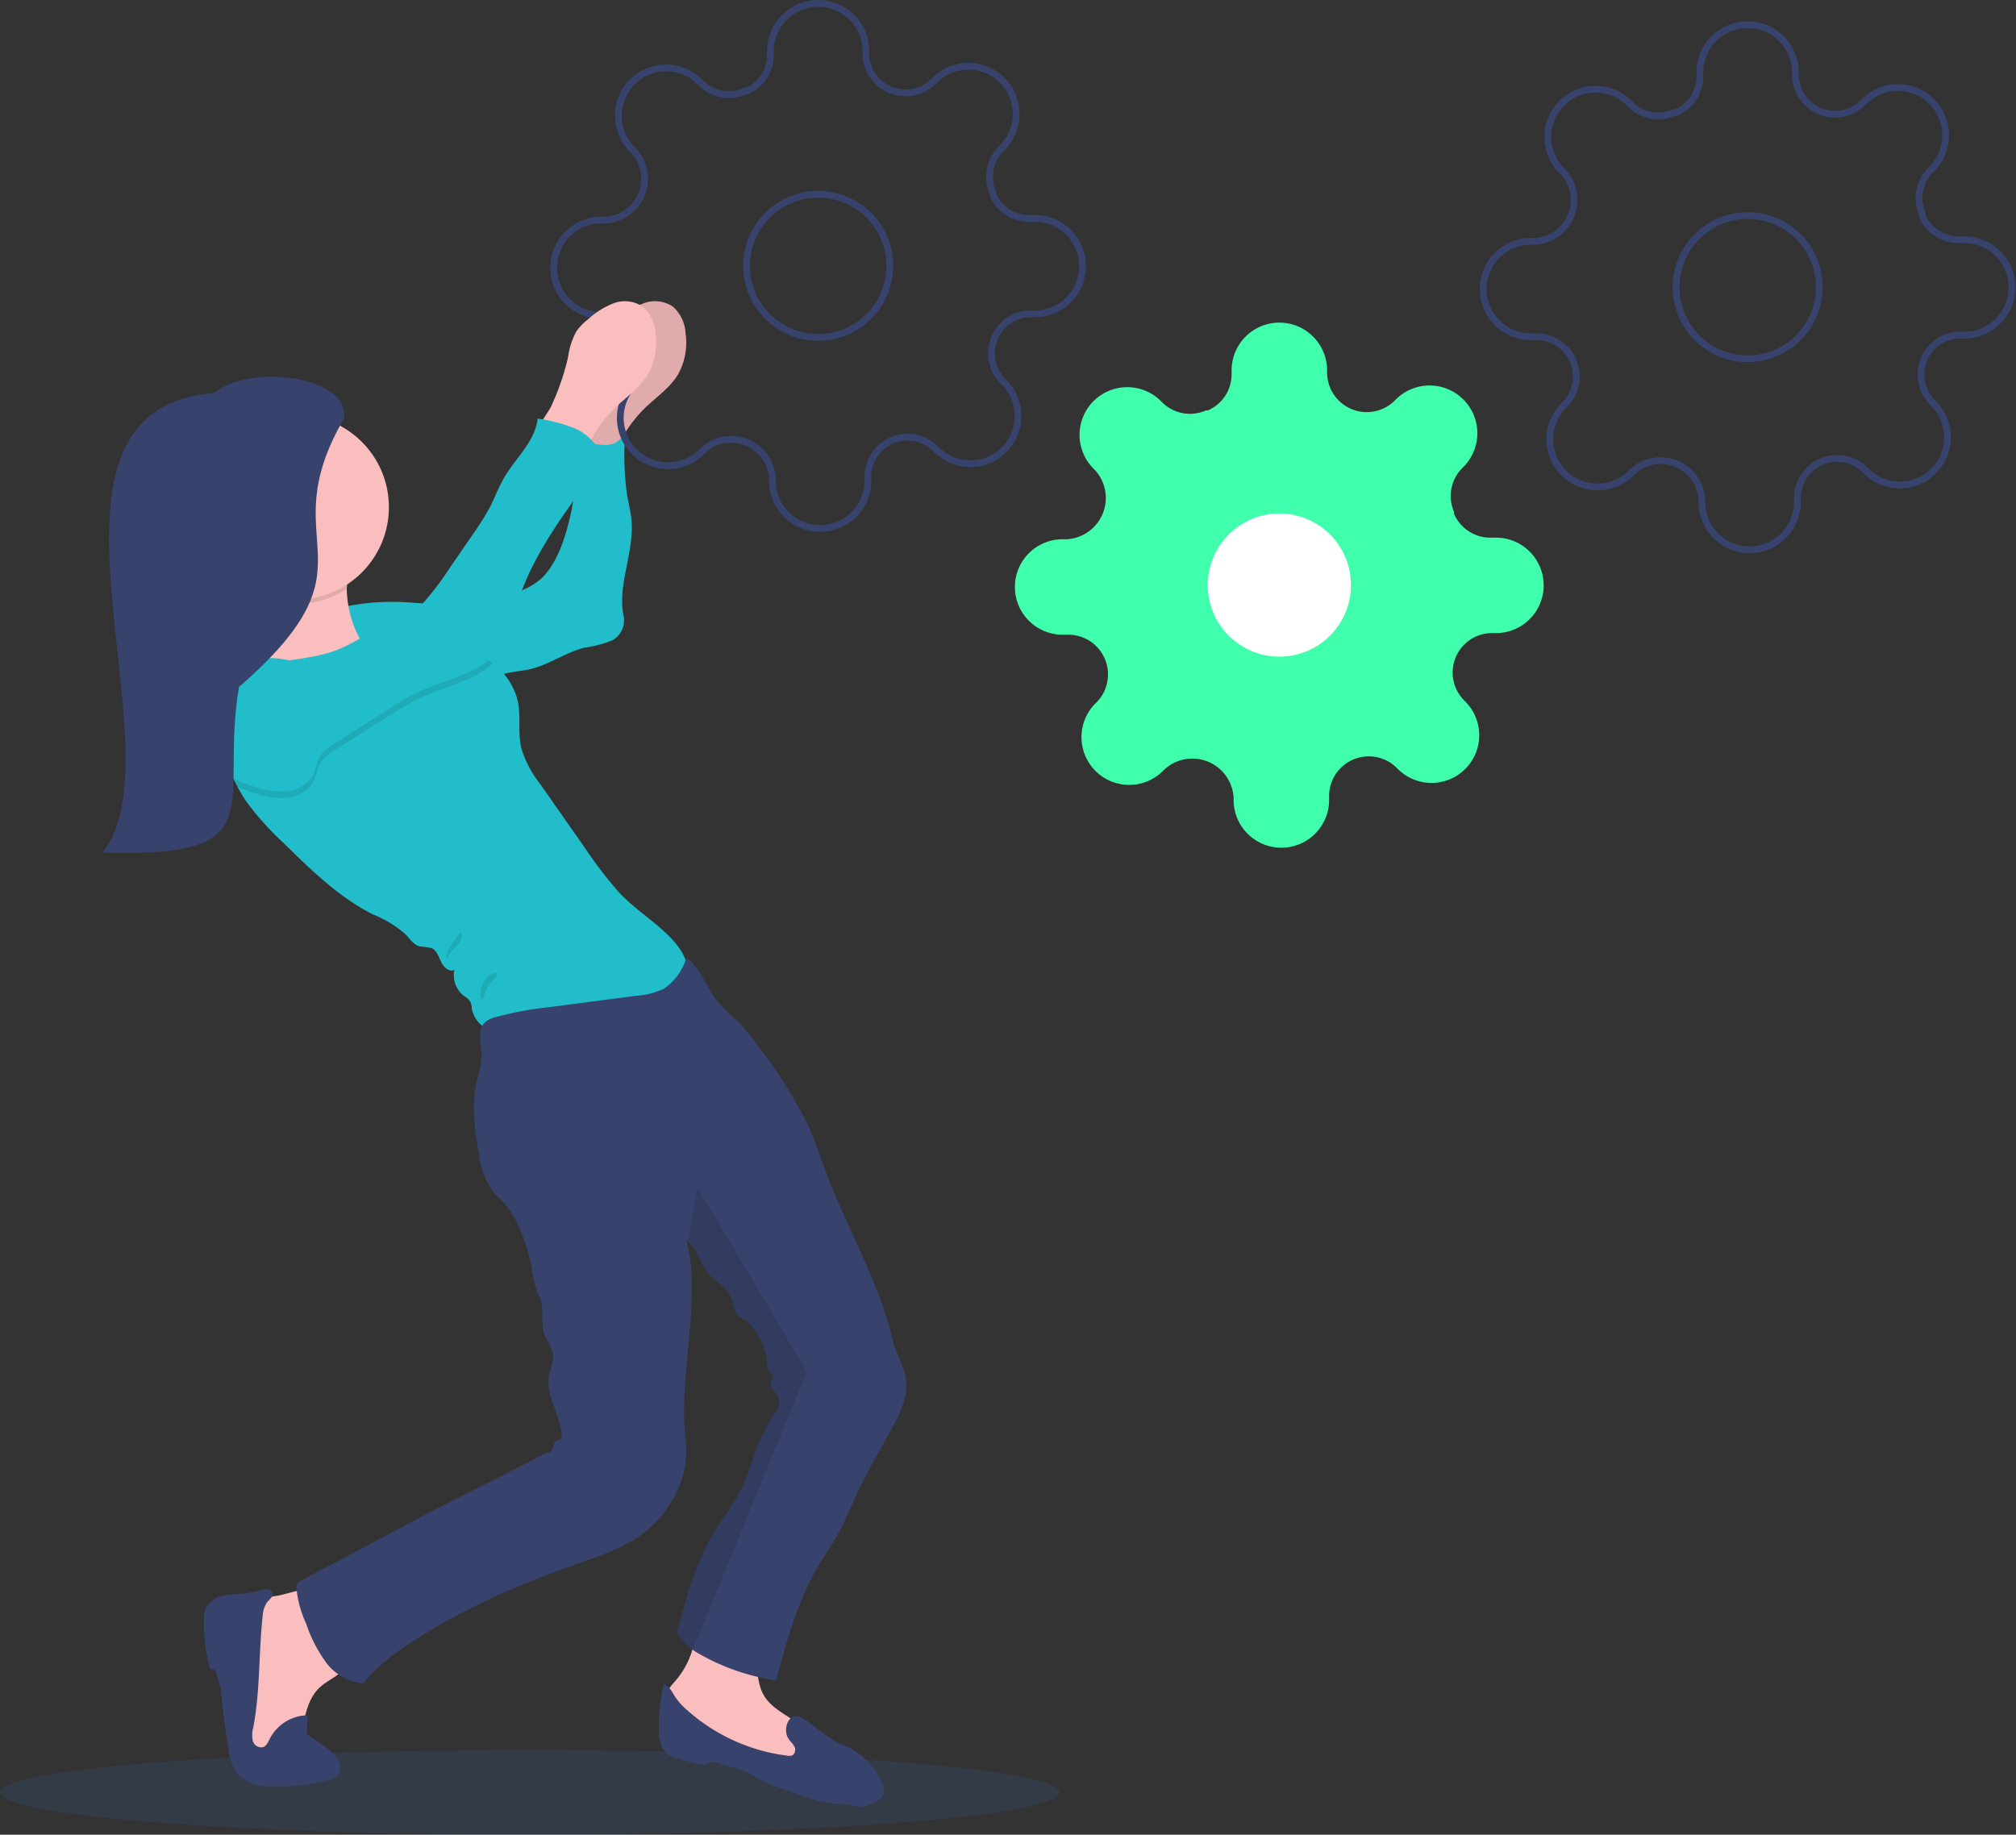 <svg xmlns="http://www.w3.org/2000/svg" width="298.36" height="271.591" viewBox="0 0 298.36 271.591">
  <rect x="0" y="0" width="298.36" height="271.591" fill="#333333" stroke="none"/>
  <g id="card_2_image" data-name="card 2 image" transform="translate(0 0.5)">
    <ellipse id="Ellipse_2771" data-name="Ellipse 2771" cx="78.389" cy="6.269" rx="78.389" ry="6.269" transform="translate(0 258.553)" fill="#3389ff" opacity="0.1"/>
    <path id="Path_19882" data-name="Path 19882" d="M104.375,67.745a11.446,11.446,0,0,1,1.208-3.791,8.537,8.537,0,0,1,1.764-1.827,11.94,11.94,0,0,1,3.791-2.373,4.767,4.767,0,0,1,4.295.5,5.66,5.66,0,0,1,1.88,3.948,9.692,9.692,0,0,1-1.05,5.975c-1.155,2.016-3.15,3.36-4.851,4.977a19.458,19.458,0,0,0-3.15,3.948,11.1,11.1,0,0,1-1.439,2.1,2.762,2.762,0,0,1-2.289.924,4.032,4.032,0,0,1-1.848-1.1c-.693-.6-2.552-1.68-2.615-2.636,0-.777,1.407-2.541,1.764-3.276a36.752,36.752,0,0,0,2.541-7.372Z" transform="translate(-15.853 -15.367)" fill="#fbbebe"/>
    <path id="Path_19883" data-name="Path 19883" d="M104.375,67.745a11.446,11.446,0,0,1,1.208-3.791,8.537,8.537,0,0,1,1.764-1.827,11.94,11.94,0,0,1,3.791-2.373,4.767,4.767,0,0,1,4.295.5,5.66,5.66,0,0,1,1.88,3.948,9.692,9.692,0,0,1-1.05,5.975c-1.155,2.016-3.15,3.36-4.851,4.977a19.458,19.458,0,0,0-3.15,3.948,11.1,11.1,0,0,1-1.439,2.1,2.762,2.762,0,0,1-2.289.924,4.032,4.032,0,0,1-1.848-1.1c-.693-.6-2.552-1.68-2.615-2.636,0-.777,1.407-2.541,1.764-3.276a36.752,36.752,0,0,0,2.541-7.372Z" transform="translate(-15.853 -15.367)" opacity="0.1"/>
    <path id="Path_19884" data-name="Path 19884" d="M66.82,104.186A33.866,33.866,0,0,1,76,103.073c5.166.074,10.5,1.323,15.4-.263a26.252,26.252,0,0,0,3.7-1.607A9.3,9.3,0,0,0,97.861,99.4c2.447-2.594,3.5-6.49,4.263-9.976a65.536,65.536,0,0,0,1.155-10.627,8.012,8.012,0,0,0,4.032,1.05,2.93,2.93,0,0,0,2.814-2.615,42.77,42.77,0,0,0,.179,9.9c.221,1.292.557,2.562.672,3.864.42,4.725-2.1,9.451-1.176,14.1a3.413,3.413,0,0,1-1.607,3.644,17.357,17.357,0,0,1-4.2,1.113c-2.741.7-5.124,2.447-7.876,3.15-1.281.294-2.615.368-3.875.693-1.817.483-3.465,1.512-5.313,1.848-1.386.242-2.814.074-4.2.2-1.218.095-2.415.42-3.644.452a10.5,10.5,0,0,1-7.8-3.864C69.33,110.045,68.059,106.906,66.82,104.186Z" transform="translate(-17.518 -14.477)" fill="#21bdca"/>
    <path id="Path_19886" data-name="Path 19886" d="M59.312,241.979a7.562,7.562,0,0,0-2.646.83,6.217,6.217,0,0,0-2.31,3.15,27.009,27.009,0,0,0-1.544,9.7,20.865,20.865,0,0,0,1,7.865,4.935,4.935,0,0,0,1.323,2.1,4.61,4.61,0,0,0,1.8.872,4.935,4.935,0,0,0,4.2-.514c1.292-1.05,1.617-2.8,1.89-4.421.378-2.174.893-4.473,2.51-6,1.208-1.124,2.93-1.68,3.8-3.077,1.05-1.649.494-3.8-.168-5.639-.578-1.6-1.428-4.82-3.15-5.639S61.045,241.664,59.312,241.979Z" transform="translate(-18.222 -6.276)" fill="#fbbebe"/>
    <path id="Path_19887" data-name="Path 19887" d="M117.69,249.528a12.412,12.412,0,0,1-2.625,4.851c-.746.851-1.659,1.89-1.271,2.951a2.615,2.615,0,0,0,.693.924c5.481,5.366,13.137,7.97,20.739,8.915a.767.767,0,0,0,.378,0c.221-.095.273-.368.3-.62a7.634,7.634,0,0,0,0-2.394c-.378-1.869-2-3.15-3.591-4.2s-3.329-2.016-4.2-3.686c-1.124-2.1-.641-4.778-1.953-6.721-1.05-1.575-3.056-2.237-4.935-2.552-.651-.095-2.1-.819-2.615-.483S117.89,248.877,117.69,249.528Z" transform="translate(-15.17 -6.002)" fill="#fbbebe"/>
    <path id="Path_19888" data-name="Path 19888" d="M58.776,241.776a.746.746,0,0,0-.662-.746,2.52,2.52,0,0,0-1.05.137,14.876,14.876,0,0,1-2.615.483,18.45,18.45,0,0,0-3.15.378,3.57,3.57,0,0,0-2.436,1.859,4.568,4.568,0,0,0-.263,1.754,27,27,0,0,0,.809,6.8.6.6,0,0,0,.284.441c.126.052.284,0,.41.052a.6.6,0,0,1,.252.3,15.058,15.058,0,0,1,.945,4.547q.368,3.434.945,6.836a7.466,7.466,0,0,0,1.365,3.738,6.09,6.09,0,0,0,3.938,1.8,27.356,27.356,0,0,0,9.251-.84,2.7,2.7,0,0,0,1.554-.693,1.775,1.775,0,0,0,.378-1.239c-.074-1.523-1.481-2.615-2.751-3.455l-1.743-1.176a.766.766,0,0,1-.3-.273.955.955,0,0,1-.084-.567l.105-2.237a6.427,6.427,0,0,0-5.6,3.476c-.242.483-.473,1.05-.977,1.239a1.3,1.3,0,0,1-1.533-.924,4.053,4.053,0,0,1,.063-1.974c1.05-5.481.788-11.12,1.407-16.665a3.833,3.833,0,0,1,.557-1.754C58.156,242.658,58.713,242.29,58.776,241.776Z" transform="translate(-18.431 -6.272)" fill="#37436c"/>
    <path id="Path_19889" data-name="Path 19889" d="M131.853,262.381c.252.431.651.746.893,1.187a1.05,1.05,0,0,1-.189,1.334,1.271,1.271,0,0,1-.809.084,27.3,27.3,0,0,1-14.764-6.679,10.186,10.186,0,0,1-1.817-1.985c-.473-.746-.882-1.628-1.7-1.932a29.4,29.4,0,0,0-.756,6.49c0,1.439.2,3.087,1.376,3.917a5.029,5.029,0,0,0,1.533.63l2.562.725a2.878,2.878,0,0,0,1.428.137,8.011,8.011,0,0,1,.882-.326,2.037,2.037,0,0,1,1,.126l2.205.641a14.208,14.208,0,0,1,2.195.746c.63.3,1.218.693,1.838,1.05a22.251,22.251,0,0,0,3.15,1.3l3.906,1.355a13.767,13.767,0,0,0,3.318.851c.777.063,1.575,0,2.352.137.588.094,1.166.3,1.764.368a4.641,4.641,0,0,0,2.762-.819,2.479,2.479,0,0,0,.8-.714c.567-.872.084-2.016-.462-2.888a11.331,11.331,0,0,0-3.959-4.074c-.683-.368-1.407-.651-2.1-.987-1.985-.966-3.486-2.573-5.366-3.675S131.013,261.006,131.853,262.381Z" transform="translate(-15.22 -5.603)" fill="#37436c"/>
    <path id="Path_19890" data-name="Path 19890" d="M80.008,113.375a16.213,16.213,0,0,1-6.9,2.636,28.468,28.468,0,0,1-3.906.21,99.885,99.885,0,0,1-16.2-1.26c2.1-2.352,4.295-4.862,5.093-7.939a13.241,13.241,0,0,0,.252-4.977,37.9,37.9,0,0,0-1.523-6.3,44.1,44.1,0,0,0,6.868-.168c1.292-.136,4.473-1.323,5.6-.42s.263,3.78.242,5.135v.147a16.361,16.361,0,0,0,1.323,5.975C72.458,110.088,75.976,113.113,80.008,113.375Z" transform="translate(-18.211 -13.596)" fill="#fbbebe"/>
    <path id="Path_19891" data-name="Path 19891" d="M69.407,100.262a13.735,13.735,0,0,1-11.215,1.722,36.848,36.848,0,0,0-1.512-6.3,42.717,42.717,0,0,0,6.857-.168c1.3-.137,4.484-1.313,5.607-.42S69.418,98.9,69.407,100.262Z" transform="translate(-18.026 -13.598)" opacity="0.1"/>
    <circle id="Ellipse_2772" data-name="Ellipse 2772" cx="13.672" cy="13.672" r="13.672" transform="translate(30.211 60.905)" fill="#fbbebe"/>
    <path id="Path_19892" data-name="Path 19892" d="M120.274,156.749a6.3,6.3,0,0,1-3.077,5.481,12.077,12.077,0,0,1-3.36,1.176c-6.3,1.491-12.664,2.73-19.08,2.363a10.648,10.648,0,0,1-4.053-.851,4.337,4.337,0,0,1-2.5-3.15,2.667,2.667,0,0,0-.2-.987,2.72,2.72,0,0,0-.945-.851,3.9,3.9,0,0,1-1.439-3.854c-.788.347-1.6-.441-1.964-1.218s-.651-1.7-1.439-2.027a11.384,11.384,0,0,0-1.712-.242c-.9-.231-1.449-1.113-2.1-1.785a16.056,16.056,0,0,0-4.83-2.951c-5.03-2.541-9.125-6.553-13.147-10.5a43.191,43.191,0,0,1-5.649-6.3,22.684,22.684,0,0,1-1.25-2.1,55.749,55.749,0,0,1-3.15-7.214,8.17,8.17,0,0,1-.819-4.106.645.645,0,0,1,.073-.368,7.813,7.813,0,0,1,1.25-2.51c1.386-2.1,3.2-3.98,5.6-4.61s4.778.137,7.2.651a17.641,17.641,0,0,0,2.447.368,22.8,22.8,0,0,0,7.613-1.187l2.709-.746c1.355-.378,2.037-2.027,3.413-2.31a4.914,4.914,0,0,1,1.838.095,25.36,25.36,0,0,1,8.065,2.636,13.209,13.209,0,0,1,1.565,1.05,9.913,9.913,0,0,1,3.633,5.376c.567,2.363,0,4.893.6,7.256a16.192,16.192,0,0,0,2.793,5.25l6.668,9.535a60.434,60.434,0,0,0,4.914,6.4C113.532,148.5,120.19,151.446,120.274,156.749Z" transform="translate(-18.384 -12.992)" fill="#21bdca"/>
    <circle id="Ellipse_2773" data-name="Ellipse 2773" cx="10.595" cy="10.595" r="10.595" transform="translate(110.491 28.258)" fill="none" stroke="#37436c" stroke-linecap="round" stroke-linejoin="round" stroke-width="1"/>
    <path id="Path_19893" data-name="Path 19893" d="M163.184,66.919a5.849,5.849,0,0,0,1.166,6.427l.21.21a7.067,7.067,0,0,1,0,9.986h0a7.067,7.067,0,0,1-9.986,0h0l-.21-.21a5.87,5.87,0,0,0-9.955,4.2v.6a7.067,7.067,0,0,1-14.134,0v-.315a6.112,6.112,0,0,0-10.238-4.2l-.21.21a7.067,7.067,0,0,1-10,0h0a7.067,7.067,0,0,1,0-9.986h0l.21-.21a5.881,5.881,0,0,0-4.2-9.965h-.6a7.067,7.067,0,1,1,0-14.124h.315a6.122,6.122,0,0,0,4.2-10.249l-.21-.21a7.067,7.067,0,0,1,0-9.986h0a7.057,7.057,0,0,1,9.986,0h0l.21.21a5.817,5.817,0,0,0,6.427,1.166h.284a5.807,5.807,0,0,0,3.528-5.324v-.609a7.067,7.067,0,1,1,14.134,0v.326a5.87,5.87,0,0,0,9.955,4.2l.221-.221a7.067,7.067,0,0,1,9.986,0h0a7.067,7.067,0,0,1,0,10h0l-.21.21a5.87,5.87,0,0,0-1.166,6.437v.284a5.839,5.839,0,0,0,5.334,3.528h.6a7.067,7.067,0,1,1,0,14.124h-.315A5.828,5.828,0,0,0,163.184,66.919Z" transform="translate(-15.961 -17.47)" fill="none" stroke="#37436c" stroke-linecap="round" stroke-linejoin="round" stroke-width="1"/>
    <path id="Path_19894" data-name="Path 19894" d="M100.136,67.745a10.984,10.984,0,0,1,1.208-3.791,8.065,8.065,0,0,1,1.764-1.827,11.9,11.9,0,0,1,3.78-2.373,4.767,4.767,0,0,1,4.295.5,5.712,5.712,0,0,1,1.89,3.948,9.7,9.7,0,0,1-1.05,5.975c-1.155,2.016-3.15,3.36-4.851,4.977a19.4,19.4,0,0,0-3.15,3.948,10.679,10.679,0,0,1-1.449,2.1,2.73,2.73,0,0,1-2.289.924,4.085,4.085,0,0,1-1.848-1.1c-.683-.6-2.552-1.68-2.615-2.636,0-.777,1.418-2.541,1.764-3.276a36.754,36.754,0,0,0,2.552-7.372Z" transform="translate(-16.066 -15.367)" fill="#fbbebe"/>
    <path id="Path_19895" data-name="Path 19895" d="M149.89,221.463c-1.712,3.15-3.6,6.3-5.124,9.524-.893,1.911-1.67,3.875-2.667,5.733-1.05,2.027-2.415,3.906-3.549,5.912-2.846,5.04-4.431,10.732-5.9,16.339a32.4,32.4,0,0,1-11.635-4.064c-.242-.137-.473-.294-.7-.452a8.4,8.4,0,0,1-2.352-2.583c1.365-5.135,2.751-10.343,5.513-14.88.9-1.491,1.932-2.856,2.856-4.316,2.688-4.2,3.245-9.545,6.3-13.494a2.331,2.331,0,0,0,0-2.751c-.357-.462-.924-.893-.819-1.46s.515-.788.347-1.176c-.084-.189-.273-.294-.42-.431-.525-.483-.452-1.3-.5-2.006a9.745,9.745,0,0,0-2.237-4.82,2.993,2.993,0,0,0-.819-.882c-.273-.168-.609-.242-.882-.42-.977-.609-.9-2.037-1.376-3.1-.62-1.386-2.1-2.1-3.15-3.234-1.292-1.439-1.617-3.444-2.982-4.694a5.06,5.06,0,0,0-.452-.378,23.1,23.1,0,0,1,.8,6.584c.137,7.613-1.775,15.5-.882,23.1.7,6.007-2.982,11.992-8.233,15a39.663,39.663,0,0,1-6.416,2.7c-3.276,1.166-6.553,2.363-9.766,3.707q-3.423,1.407-6.731,3.045a86.246,86.246,0,0,0-7.949,4.4c-3.15,2.006-6.3,4.053-8.569,7.046a7.666,7.666,0,0,1-5.523-3.045,21,21,0,0,1-2.993-5.807,16.024,16.024,0,0,1-1.439-5.4,1.05,1.05,0,0,1,.651-.935l15.006-7.96,2.8-1.491c6.143-3.255,12.507-6.3,18.65-9.535.42.126.756-.347.872-.746s.21-.914.6-1.05c.2-.094.452-.084.6-.252a.745.745,0,0,0,.105-.494c-.2-2.993-2.342-5.712-1.911-8.653.179-1.26.83-2.5.546-3.738a16.193,16.193,0,0,0-1.145-2.352c-.746-1.817,0-4-.809-5.775a13.221,13.221,0,0,1-1.05-3.675,24.9,24.9,0,0,0-2.289-7.277,13.274,13.274,0,0,0-2.1-3.15c-.452-.494-.966-.924-1.4-1.428a11.824,11.824,0,0,1-2.1-5.6c-.672-3.612-1.124-7.351-.294-10.942a15.426,15.426,0,0,0,.693-3.686c0-1.649-.746-3.581.41-4.778a3.623,3.623,0,0,1,1.68-.861,50.571,50.571,0,0,1,8.128-1.491l12.538-1.649a11.394,11.394,0,0,0,4.2-1.05,8.4,8.4,0,0,0,3.339-4.6c2.195,1.607,3.024,4.6,4.778,6.668a35.221,35.221,0,0,0,2.846,2.762,32.665,32.665,0,0,1,3.15,3.875,68.16,68.16,0,0,1,7.1,11.236c.977,2.1,1.733,4.274,2.51,6.437,3.056,8.548,8.044,16.654,10.112,25.486.5,2.1,1.827,4.106,2.037,6.3S151.014,219.384,149.89,221.463Z" transform="translate(-17.778 -10.731)" fill="#37436c"/>
    <path id="Path_19896" data-name="Path 19896" d="M83.212,150.693a3.686,3.686,0,0,0-.462,1.848c.273-1.376,2.174-2.1,2.3-3.507,0-.641-.063-.609-.452-.273C84.063,149.276,83.758,150.158,83.212,150.693Z" transform="translate(-16.72 -10.905)" opacity="0.1"/>
    <path id="Path_19897" data-name="Path 19897" d="M88.755,154.611a2.9,2.9,0,0,0-.861,1.281,3.234,3.234,0,0,0-.179,2.237c.284-.126.378-.473.462-.767a5.534,5.534,0,0,1,.588-1.323c.231-.378,1.26-1.208,1.26-1.6C90.015,153.834,89.07,154.4,88.755,154.611Z" transform="translate(-16.478 -10.623)" opacity="0.1"/>
    <path id="Path_19898" data-name="Path 19898" d="M91.393,110.714a13.914,13.914,0,0,1-2.888,1.911c-2.7,1.376-5.7,2.1-8.4,3.434a41.762,41.762,0,0,0-3.917,2.279l-8.1,5.135a8.694,8.694,0,0,0-1.785,1.355c-.977,1.05-.977,2.867-1.869,3.98a5.492,5.492,0,0,1-3.938,1.817,12.716,12.716,0,0,1-4.379-.746,25.31,25.31,0,0,1-2.5-.914,12.087,12.087,0,0,1-2.4-1.376,6.868,6.868,0,0,1-2.835-4.484,8.831,8.831,0,0,1,.483-3.654,14.22,14.22,0,0,1,.861-2.216,10.891,10.891,0,0,1,.683-1.166c1.869-2.636,5.145-3.864,8.317-4.473,1.67-.326,3.36-.525,5.051-.809a17.411,17.411,0,0,0,2.447.368,22.493,22.493,0,0,0,7.6-1.2l2.72-.746c1.355-.368,2.037-2.016,3.413-2.3a4.525,4.525,0,0,1,1.838.095,24.96,24.96,0,0,1,8.054,2.636,11.55,11.55,0,0,1,1.544,1.071Z" transform="translate(-18.443 -12.992)" opacity="0.1"/>
    <path id="Path_19899" data-name="Path 19899" d="M98.007,76c-.347,3.308-3.15,5.733-4.862,8.59-.819,1.386-1.407,2.909-2.1,4.347A42.921,42.921,0,0,1,88.2,93.452l-3.035,4.41a45.364,45.364,0,0,1-5.87,7.351c-3.98.683-7.351,3.633-11.089,5.072-3.014,1.145-6.3,1.3-9.451,1.922s-6.448,1.859-8.317,4.473a12.139,12.139,0,0,0-1.554,3.371,8.758,8.758,0,0,0-.473,3.644,6.994,6.994,0,0,0,2.72,4.473,16.056,16.056,0,0,0,4.914,2.289,13.189,13.189,0,0,0,4.379.746,5.334,5.334,0,0,0,3.938-1.817c.924-1.166.882-2.94,1.869-3.98a8.611,8.611,0,0,1,1.785-1.355l8.107-5.135a40.2,40.2,0,0,1,3.906-2.268c2.73-1.334,5.733-2.1,8.4-3.423s5.25-3.633,5.776-6.626c1.722-9.178,8.075-16.948,13.525-24.5-.189,0-.126-.452-.2-.62a7.8,7.8,0,0,0-3.98-4.011A23.69,23.69,0,0,0,98.007,76Z" transform="translate(-18.442 -14.538)" fill="#21bdca"/>
    <path id="Path_19900" data-name="Path 19900" d="M70.053,76.295c.851-6.458-14.2-8.1-19.206-3.78-30.516,2.321-4.578,52.7-16.5,68.014,25.822.819,17.169-6.952,20.172-24.509C75.986,97.36,58.975,95.375,70.053,76.295Z" transform="translate(-19.145 -14.833)" fill="#37436c"/>
    <path id="Path_19901" data-name="Path 19901" d="M134.5,211.676l-16.875,41.143a8.548,8.548,0,0,1-2.352-2.594c1.365-5.124,2.751-10.343,5.513-14.869.9-1.491,1.932-2.856,2.856-4.316,2.688-4.2,3.245-9.545,6.3-13.494a2.331,2.331,0,0,0,0-2.751c-.357-.462-.924-.9-.819-1.47.084-.41.515-.788.347-1.176-.084-.179-.273-.284-.42-.42-.525-.483-.452-1.3-.5-2.006a9.7,9.7,0,0,0-2.237-4.82,2.993,2.993,0,0,0-.819-.882c-.273-.168-.609-.252-.882-.42-.977-.609-.9-2.037-1.376-3.15-.62-1.386-2.1-2.1-3.15-3.234-1.292-1.439-1.617-3.444-2.982-4.7l-.116-.284,1.313-7.939Z" transform="translate(-15.091 -9.114)" opacity="0.1"/>
    <circle id="Ellipse_2774" data-name="Ellipse 2774" cx="10.942" cy="10.942" r="10.942" transform="translate(178.715 74.808)" fill="#fff"/>
    <circle id="Ellipse_2775" data-name="Ellipse 2775" cx="10.595" cy="10.595" r="10.595" transform="translate(248.052 31.408)" fill="none" stroke="#37436c" stroke-linecap="round" stroke-linejoin="round" stroke-width="1"/>
    <path id="Path_19902" data-name="Path 19902" d="M228.184,111.919a5.849,5.849,0,0,0,1.166,6.427l.21.21a7.067,7.067,0,0,1,0,9.986h0a7.067,7.067,0,0,1-9.986,0h0l-.21-.21a5.87,5.87,0,0,0-9.955,4.2v.6a7.067,7.067,0,0,1-14.134,0v-.315a6.112,6.112,0,0,0-10.238-4.2l-.21.21a7.067,7.067,0,0,1-10,0h0a7.067,7.067,0,0,1,0-9.986h0l.21-.21a5.881,5.881,0,0,0-4.2-9.965h-.6a7.067,7.067,0,1,1,0-14.124h.315a6.122,6.122,0,0,0,4.2-10.249l-.21-.21a7.067,7.067,0,0,1,0-9.986h0a7.057,7.057,0,0,1,9.986,0h0l.21.21a5.817,5.817,0,0,0,6.427,1.166h.284a5.807,5.807,0,0,0,3.528-5.324v-.609a7.067,7.067,0,1,1,14.134,0v.326a5.87,5.87,0,0,0,9.955,4.2l.221-.221a7.067,7.067,0,0,1,9.986,0h0a7.067,7.067,0,0,1,0,10h0l-.21.21a5.87,5.87,0,0,0-1.166,6.437v.284a5.838,5.838,0,0,0,5.334,3.528h.6a7.067,7.067,0,1,1,0,14.124h-.315a5.828,5.828,0,0,0-5.334,3.5Z" transform="translate(-12.706 -15.216)" fill="#3fffac"/>
    <path id="Path_19903" data-name="Path 19903" d="M294.184,69.919a5.849,5.849,0,0,0,1.166,6.427l.21.21a7.067,7.067,0,0,1,0,9.986h0a7.067,7.067,0,0,1-9.986,0h0l-.21-.21a5.87,5.87,0,0,0-9.955,4.2v.6a7.067,7.067,0,1,1-14.134,0v-.315a6.112,6.112,0,0,0-10.238-4.2l-.21.21a7.067,7.067,0,0,1-10,0h0a7.067,7.067,0,0,1,0-9.986h0l.21-.21a5.881,5.881,0,0,0-4.2-9.965h-.6a7.067,7.067,0,1,1,0-14.124h.315a6.122,6.122,0,0,0,4.2-10.249l-.21-.21a7.067,7.067,0,0,1,0-9.986h0a7.057,7.057,0,0,1,9.986,0h0l.21.21a5.817,5.817,0,0,0,6.427,1.166h.284a5.807,5.807,0,0,0,3.528-5.324v-.609a7.067,7.067,0,0,1,14.134,0v.326a5.87,5.87,0,0,0,9.955,4.2l.221-.221a7.067,7.067,0,0,1,9.986,0h0a7.067,7.067,0,0,1,0,10h0l-.21.21a5.87,5.87,0,0,0-1.166,6.437v.284a5.839,5.839,0,0,0,5.334,3.528h.6a7.067,7.067,0,1,1,0,14.124h-.315A5.828,5.828,0,0,0,294.184,69.919Z" transform="translate(-9.4 -17.32)" fill="none" stroke="#37436c" stroke-linecap="round" stroke-linejoin="round" stroke-width="1"/>
    <circle id="Ellipse_2776" data-name="Ellipse 2776" cx="10.595" cy="10.595" r="10.595" transform="translate(178.746 75.512)" fill="#fff"/>
  </g>
</svg>
